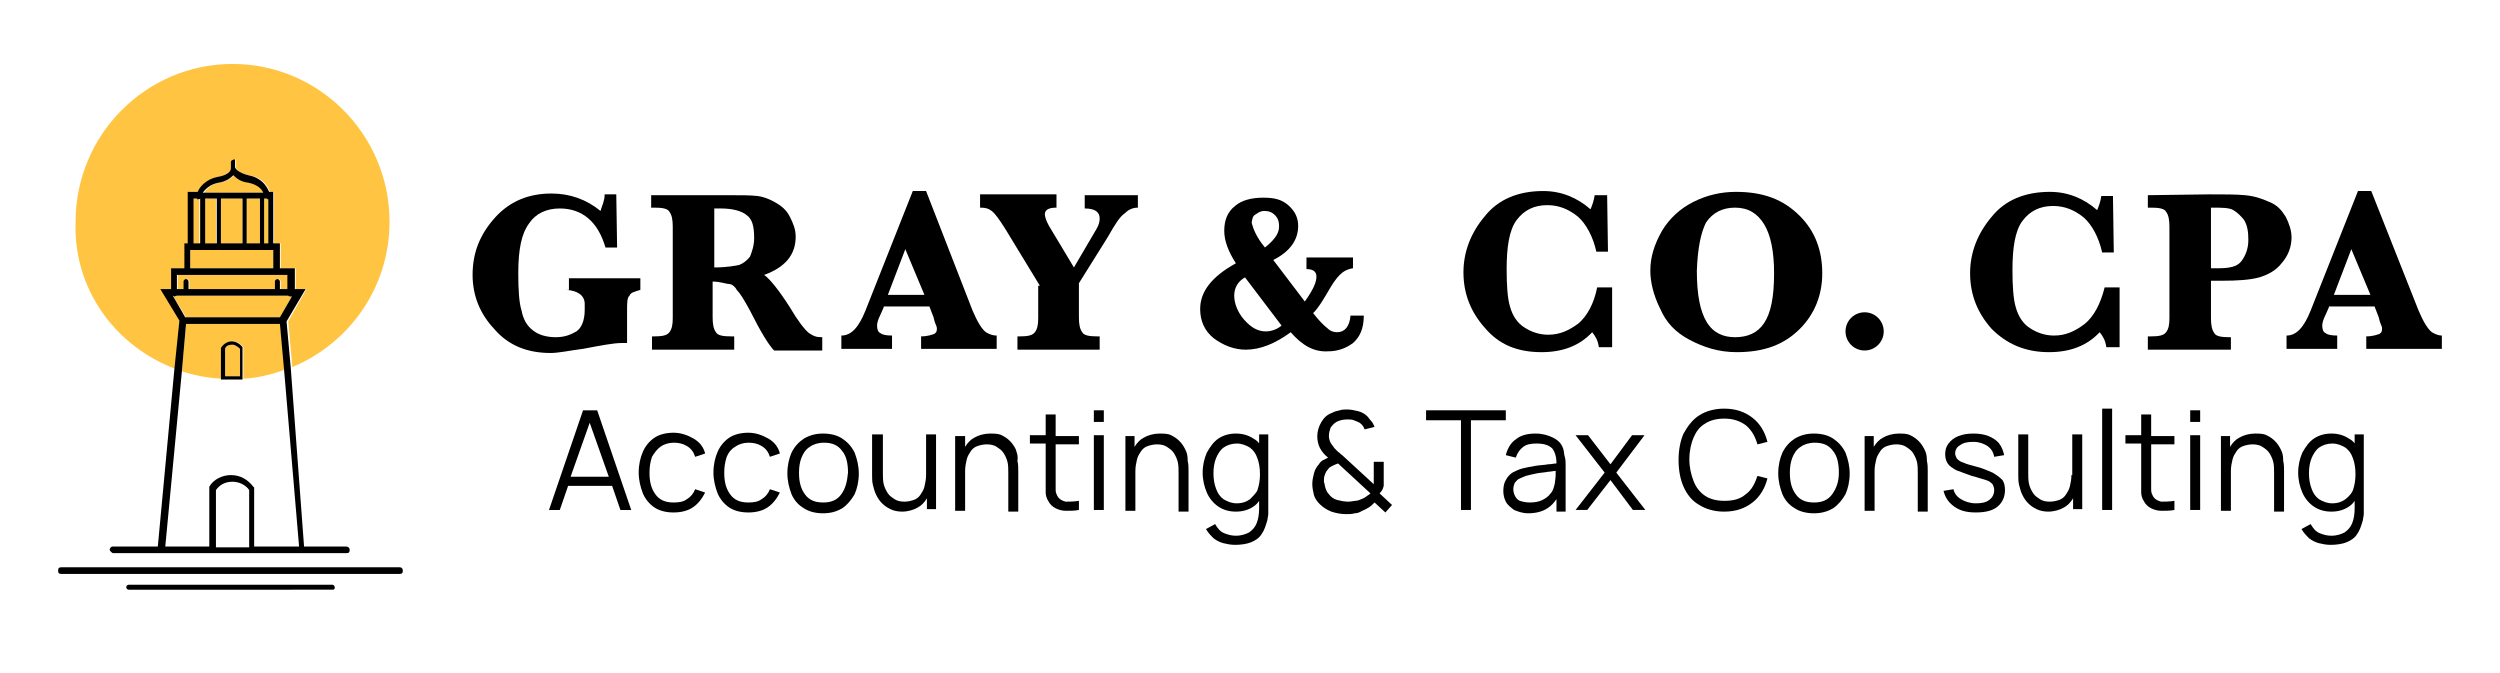 <?xml version="1.0" encoding="UTF-8"?>
<!-- Generator: Adobe Illustrator 28.1.0, SVG Export Plug-In . SVG Version: 6.00 Build 0)  -->
<svg xmlns="http://www.w3.org/2000/svg" xmlns:xlink="http://www.w3.org/1999/xlink" version="1.1" id="Layer_2" x="0px" y="0px" width="301px" height="81px" viewBox="0 0 301 81" style="enable-background:new 0 0 301 81;" xml:space="preserve">
<style type="text/css">
	.st0{fill:none;}
	.st1{fill:#FFC442;}
	.st2{fill:none;stroke:#000000;stroke-width:0;stroke-linecap:round;stroke-linejoin:round;}
</style>
<g>
	<path class="st0" d="M154.1,27.3c0-0.7-0.1-1-0.5-1.4c-0.4-0.4-0.8-0.5-1.3-0.5c-0.4,0-0.7,0.1-1,0.4c-0.4,0.3-0.4,0.5-0.4,1   c0.1,0.8,0.5,1.8,1.6,3C153.4,29,154.1,28.3,154.1,27.3z"></path>
	<path class="st0" d="M218.4,53.4c-0.7,0-1.2,0.2-1.7,0.5c-0.4,0.3-0.8,0.7-1,1.3c-0.2,0.5-0.3,1.2-0.3,1.8c0,1.1,0.2,1.9,0.7,2.6   c0.5,0.7,1.2,1,2.2,1c1,0,1.7-0.3,2.2-1c0.5-0.7,0.7-1.5,0.7-2.6c0-1.1-0.2-2-0.7-2.6C220.1,53.7,219.4,53.4,218.4,53.4z"></path>
	<path class="st0" d="M151.5,55c-0.2-0.5-0.5-1-0.9-1.3c-0.4-0.3-0.9-0.5-1.6-0.5c-0.6,0-1.2,0.2-1.6,0.5c-0.4,0.3-0.7,0.7-0.9,1.3   c-0.2,0.5-0.3,1.2-0.3,1.8c0,0.7,0.1,1.3,0.3,1.8c0.2,0.5,0.5,1,0.9,1.3c0.4,0.3,0.9,0.5,1.6,0.5c0.6,0,1.2-0.2,1.6-0.5   c0.4-0.3,0.7-0.7,0.9-1.3c0.2-0.5,0.3-1.2,0.3-1.9C151.8,56.2,151.7,55.6,151.5,55z"></path>
	<path class="st0" d="M209,40.6c1.6,0,2.7-0.5,3.5-1.7c0.8-1.2,1.2-3.1,1.2-6c0-2.6-0.4-4.6-1.2-5.9c-0.8-1.3-2-2-3.5-2   c-1.6,0-2.7,0.7-3.5,1.8c-0.7,1.2-1,3-1,5.8c0,2.9,0.4,4.8,1.2,6.2C206.4,40,207.5,40.6,209,40.6z"></path>
	<path class="st0" d="M148.6,35.6c0,0.9,0.4,2,1.2,2.9c0.8,0.9,1.6,1.4,2.6,1.4c0.7,0,1.3-0.3,2-0.8l-4.4-5.8   C149,33.9,148.6,34.7,148.6,35.6z"></path>
	<path class="st0" d="M99.1,53.4c-0.7,0-1.2,0.2-1.7,0.5c-0.4,0.3-0.8,0.7-1,1.3c-0.2,0.5-0.3,1.2-0.3,1.8c0,1.1,0.2,1.9,0.7,2.6   c0.5,0.7,1.2,1,2.2,1c1,0,1.7-0.3,2.2-1c0.5-0.7,0.7-1.5,0.7-2.6c0-1.1-0.2-2-0.7-2.6C100.8,53.7,100.1,53.4,99.1,53.4z"></path>
	<path class="st0" d="M160.4,56.1c-0.2,0.1-0.4,0.3-0.5,0.4c-0.2,0.2-0.3,0.4-0.4,0.7c-0.1,0.3-0.1,0.5-0.1,0.8   c0,0.3,0.1,0.6,0.2,0.8c0.1,0.3,0.2,0.5,0.4,0.7c0.3,0.3,0.6,0.5,1,0.7c0.4,0.1,0.9,0.2,1.3,0.2c0.3,0,0.6,0,0.9-0.1   s0.5-0.1,0.7-0.2c0.3-0.2,0.5-0.3,0.7-0.4c0.1-0.1,0.3-0.3,0.3-0.4l-3.9-3.6C160.8,55.9,160.6,56,160.4,56.1z"></path>
	<path class="st0" d="M270,31.3c0.5-0.7,0.8-1.4,0.8-2.5c0-0.9-0.1-1.7-0.5-2.4c-0.4-0.5-0.8-0.9-1.3-1.2c-0.5-0.3-1.4-0.3-2.6-0.3   v7.2h0.8C268.5,32.2,269.4,31.9,270,31.3z"></path>
	<polygon class="st0" points="68.7,57.4 73.3,57.4 71,50.8  "></polygon>
	<path class="st0" d="M89,31.9c0.5-0.3,0.9-0.5,1.3-1c0.3-0.5,0.5-1.3,0.5-2.2c0-1.3-0.3-2.2-0.9-2.8c-0.7-0.5-1.7-0.8-3.1-0.8   c-0.1,0-0.4,0-0.8,0v7.1C87.5,32.2,88.5,32.1,89,31.9z"></path>
	<polygon class="st0" points="109,30 106.9,35.5 111.3,35.5  "></polygon>
	<path class="st0" d="M29.2,45.7h0.1H29.2h-2.6v-0.1c-1.7-0.1-3.3-0.4-4.8-0.9l-2,21.1h5.3v-7.1v-0.1c0.5-0.9,1.6-1.4,2.6-1.4   c1.2,0,2.1,0.5,2.7,1.4l0.1,0.1v7.1H36c0,0,0-0.1,0-0.1l-1.8-21.2C32.6,45.1,30.9,45.5,29.2,45.7L29.2,45.7z"></path>
	<path class="st0" d="M27.9,58c-0.8,0-1.4,0.4-2,1v6.8h3.9V59C29.5,58.4,28.7,58,27.9,58z"></path>
	<path class="st0" d="M186.4,56.9c-0.5,0.1-1,0.1-1.4,0.2c-0.5,0.1-0.9,0.2-1.3,0.3c-0.3,0.1-0.5,0.2-0.7,0.3   c-0.2,0.1-0.4,0.3-0.6,0.5c-0.2,0.2-0.2,0.5-0.2,0.8c0,0.3,0.1,0.5,0.2,0.8c0.1,0.2,0.3,0.4,0.6,0.6s0.7,0.2,1.2,0.2   c0.6,0,1.1-0.1,1.5-0.3s0.8-0.5,1-0.8c0.3-0.4,0.4-0.8,0.5-1.2c0.1-0.3,0.1-0.6,0.1-1c0-0.2,0-0.3,0-0.5   C187,56.8,186.7,56.9,186.4,56.9z"></path>
	<polygon class="st0" points="281,35.5 285.5,35.5 283.1,30  "></polygon>
	<path class="st0" d="M283.4,55c-0.2-0.5-0.5-1-0.9-1.3c-0.4-0.3-0.9-0.5-1.6-0.5c-0.6,0-1.2,0.2-1.6,0.5c-0.4,0.3-0.7,0.7-0.9,1.3   c-0.2,0.5-0.3,1.2-0.3,1.8c0,0.7,0.1,1.3,0.3,1.8c0.2,0.5,0.5,1,0.9,1.3c0.4,0.3,0.9,0.5,1.6,0.5c0.6,0,1.2-0.2,1.6-0.5   c0.4-0.3,0.7-0.7,0.9-1.3c0.2-0.5,0.3-1.2,0.3-1.9C283.7,56.2,283.6,55.6,283.4,55z"></path>
	<path class="st1" d="M22.4,39l-0.5,5.7c1.5,0.5,3.1,0.8,4.8,0.9v-3.7c0.3-0.5,0.8-0.8,1.3-0.8c0.5,0,1,0.3,1.3,0.7v0.1v3.7   c1.7-0.1,3.4-0.5,5-1.1L33.7,39H22.4z"></path>
	<path class="st1" d="M28.9,42c-0.3-0.3-0.7-0.5-0.9-0.5c-0.4,0-0.8,0.1-0.9,0.5v3.3h1.8V42z"></path>
	<path class="st1" d="M21.1,44.4l0.6-5.8l-2.3-3.8h1.3v-2.5h1.6v-3h0.4v-6.2h1.2c0.3-0.6,0.9-1.5,2.4-1.8c1.2-0.3,1.6-0.8,1.6-1   c0-0.1,0-0.8,0-0.8c0-0.1,0.3-0.3,0.4-0.3c0.1,0,0.1,0,0.1,0c0,0.1,0,0.1,0,0.1s0,0.7,0,0.8c0,0.3,0.4,0.8,1.6,1   c1.7,0.3,2.2,1.3,2.5,2h0.5v6.2h0.8v3h1.8v2.5h1.3l-2.2,3.9l0.5,5.5c6.9-2.9,11.7-9.6,11.7-17.5c0-10.5-8.5-19-18.9-19   s-18.9,8.5-18.9,19C8.8,34.8,13.9,41.7,21.1,44.4z"></path>
	<path class="st1" d="M32.1,23.9h-0.3v5.4h0.5V24C32.3,24,32.2,24,32.1,23.9z"></path>
	<rect x="29.7" y="23.9" class="st1" width="1.6" height="5.4"></rect>
	<path class="st1" d="M30,22c-0.9-0.1-1.4-0.5-1.8-0.9c-0.4,0.4-1,0.8-1.8,0.9c-1,0.2-1.5,0.7-1.8,1.2h7.3C31.6,22.7,31,22.2,30,22z   "></path>
	<path class="st1" d="M24.1,23.9L24.1,23.9c-0.1,0.1-0.2,0.1-0.3,0.1c-0.1,0-0.1-0.1-0.2-0.1h-0.4v5.4h0.8V23.9z"></path>
	<rect x="26.6" y="23.9" class="st1" width="2.6" height="5.4"></rect>
	<rect x="24.6" y="23.9" class="st1" width="1.4" height="5.4"></rect>
	<path class="st1" d="M33.7,38.2l1.5-2.6c-0.1,0-0.1,0.1-0.2,0.1c-0.1,0-0.2-0.1-0.3-0.1H21.3c-0.1,0.1-0.2,0.1-0.3,0.1   c-0.1,0-0.2,0-0.2-0.1l1.6,2.6H33.7z"></path>
	<path class="st1" d="M22.2,33.9c0-0.1,0.1-0.3,0.3-0.3c0.1,0,0.3,0.1,0.3,0.3v0.9h10.4v-0.9c0-0.1,0.1-0.3,0.3-0.3   c0.1,0,0.3,0.1,0.3,0.3v0.9h0.9v-1.7H21.4v1.7h0.8V33.9z"></path>
	<rect x="22.9" y="30.1" class="st1" width="10" height="2.2"></rect>
	<path d="M48.1,68.3H7.4c-0.3,0-0.4,0.1-0.4,0.4c0,0.3,0.1,0.4,0.4,0.4h40.7c0.3,0,0.4-0.1,0.4-0.4C48.5,68.5,48.4,68.3,48.1,68.3z"></path>
	<path d="M40,70.4H15.5c-0.1,0-0.3,0.1-0.3,0.3c0,0.1,0.1,0.3,0.3,0.3H40c0.3,0,0.3-0.1,0.3-0.3C40.3,70.6,40.2,70.4,40,70.4z"></path>
	<path d="M36.8,34.8h-1.3v-2.5h-1.8v-3h-0.8v-6.2h-0.5c-0.3-0.7-0.9-1.7-2.5-2c-1.2-0.3-1.6-0.8-1.6-1c0-0.1,0-0.8,0-0.8s0,0,0-0.1   c0,0,0,0-0.1,0c-0.1,0-0.4,0.1-0.4,0.3c0,0,0,0.7,0,0.8c0,0.3-0.4,0.8-1.6,1c-1.5,0.3-2.2,1.3-2.4,1.8h-1.2v6.2h-0.4v3h-1.6v2.5   h-1.3l2.3,3.8l-0.6,5.8l-2,21.4h-5.4c-0.3,0-0.4,0.3-0.4,0.4c0,0.1,0.3,0.4,0.4,0.4h5.7c0,0,0,0,0,0s0,0,0,0h22.4   c0.3,0,0.4-0.1,0.4-0.4c0-0.3-0.3-0.4-0.4-0.4h-5.1c0,0,0-0.1,0-0.1L35,44.2l-0.5-5.5L36.8,34.8z M31.8,29.3v-5.4h0.3   c0,0,0.1,0.1,0.2,0.1v5.3H31.8z M26.1,23.9v5.4h-1.4v-5.4H26.1z M26.6,23.9h2.6v5.4h-2.6V23.9z M29.7,23.9h1.6v5.4h-1.6V23.9z    M26.3,22c0.8-0.1,1.4-0.5,1.8-0.9c0.4,0.4,0.9,0.8,1.8,0.9c1,0.2,1.6,0.7,1.8,1.2h-7.3C24.8,22.7,25.3,22.2,26.3,22z M23.3,23.9   h0.4c0,0.1,0.1,0.1,0.2,0.1c0.1,0,0.2-0.1,0.2-0.1h0v5.4h-0.8V23.9z M22.9,30.1h10v2.2h-10V30.1z M21.4,33.1h13.2v1.7h-0.9v-0.9   c0-0.1-0.1-0.3-0.3-0.3c-0.1,0-0.3,0.1-0.3,0.3v0.9H22.7v-0.9c0-0.1-0.1-0.3-0.3-0.3c-0.1,0-0.3,0.1-0.3,0.3v0.9h-0.8V33.1z    M20.8,35.6c0.1,0,0.1,0.1,0.2,0.1c0.1,0,0.2-0.1,0.3-0.1h13.4c0.1,0.1,0.2,0.1,0.3,0.1c0.1,0,0.2,0,0.2-0.1l-1.5,2.6H22.3   L20.8,35.6z M29.9,65.9h-3.9V59c0.5-0.7,1.2-1,2-1c0.8,0,1.6,0.4,2,1V65.9z M36,65.7c0,0.1,0,0.1,0,0.1h-5.4v-7.1l-0.1-0.1   c-0.7-0.9-1.6-1.4-2.7-1.4c-1,0-2.1,0.5-2.6,1.4v0.1v7.1h-5.3l2-21.1l0.5-5.7h11.3l0.5,5.5L36,65.7z"></path>
	<line class="st2" x1="29.3" y1="45.7" x2="29.2" y2="45.7"></line>
	<path d="M29.2,45.7L29.2,45.7v-3.8v-0.1c-0.3-0.4-0.8-0.7-1.3-0.7c-0.5,0-1,0.3-1.3,0.8v3.7v0.1H29.2z M27.1,42   c0.1-0.4,0.5-0.5,0.9-0.5c0.3,0,0.7,0.3,0.9,0.5v3.3h-1.8V42z"></path>
	<path d="M68.2,34.9c1.4,0.1,2.2,0.7,2.2,1.7v0.7c0,1.3-0.4,2.2-1,2.6c-0.7,0.4-1.4,0.7-2.5,0.7s-2.1-0.3-2.7-0.8   c-0.7-0.5-1.2-1.3-1.4-2.4c-0.3-0.9-0.4-2.5-0.4-4.5c0-2.9,0.4-4.8,1.3-6c0.8-1.2,2.1-1.8,3.7-1.8c2.7,0,4.6,1.6,5.5,4.7h1.4   l-0.1-6.4h-1.4c0,0.8-0.3,1.3-0.5,2c-1.7-1.4-3.7-2.1-5.9-2.1c-2.7,0-5,0.9-6.8,2.9c-1.8,2-2.7,4.2-2.7,6.9c0,2.5,0.9,4.7,2.6,6.5   c1.7,2,4,2.9,6.8,2.9c1,0,2.3-0.3,3.9-0.5c2.1-0.4,3.7-0.7,4.6-0.7c0.1,0,0.4,0,0.7,0v-3.9c0-0.9,0-1.6,0.3-1.8   c0.1-0.4,0.7-0.5,1.3-0.7v-1.4h-8.6V34.9z"></path>
	<path d="M80.6,25.5c0.3,0.4,0.4,1,0.4,1.8v11c0,0.8-0.1,1.3-0.4,1.7c-0.3,0.4-0.9,0.5-1.8,0.5h-0.3v1.6h9.9v-1.6h-0.4   c-0.9,0-1.6-0.1-1.8-0.5c-0.3-0.4-0.4-1-0.4-1.8v-4.3c0.9,0,1.7,0.3,2,0.3c0.3,0,0.7,0.3,0.9,0.7c0.4,0.4,0.9,1.2,1.6,2.5   c1.3,2.6,2.3,4.2,2.9,4.8H99v-1.6c-0.7,0-1-0.1-1.6-0.5c-0.5-0.4-1.3-1.4-2.3-3.1c-1.4-2.2-2.5-3.5-3.1-3.9   c2.5-0.9,3.8-2.4,3.8-4.6c0-0.9-0.3-1.6-0.7-2.4c-0.4-0.8-1-1.3-1.7-1.7c-0.7-0.4-1.4-0.7-2.2-0.8c-0.8-0.1-2-0.1-3.7-0.1h-1.7   h-7.4V25h0.4C79.7,25,80.4,25.1,80.6,25.5z M86.8,25.1c1.4,0,2.5,0.3,3.1,0.8c0.7,0.5,0.9,1.4,0.9,2.8c0,0.9-0.3,1.7-0.5,2.2   c-0.4,0.5-0.8,0.8-1.3,1c-0.5,0.1-1.5,0.3-3,0.3v-7.1C86.4,25.1,86.6,25.1,86.8,25.1z"></path>
	<path d="M107.4,40.4c-0.7,0-1.2-0.1-1.4-0.3c-0.3-0.1-0.4-0.5-0.4-0.9c0-0.3,0.1-0.7,0.4-1.3l0.4-0.9v-0.1h5.5l0.5,1.3l0.1,0.4   c0.1,0.4,0.3,0.7,0.3,0.9c0,0.3,0,0.5-0.3,0.7c-0.3,0.1-0.8,0.3-1.6,0.3V42h9.1v-1.6c-0.4,0-0.8-0.1-1.3-0.4   c-0.5-0.4-1-1.2-1.6-2.6L111.5,23h-1.6l-5.7,14.4c-0.8,2-1.7,3-2.9,3V42h6.1V40.4z M109,30l2.3,5.5h-4.4L109,30z"></path>
	<path d="M137,23.5h-6.4v1.6c1.2,0,1.8,0.4,1.8,1.2c0,0.4-0.1,0.8-0.4,1.3l-2.7,4.6l-3-5c-0.4-0.7-0.5-1.2-0.5-1.4   c0-0.5,0.4-0.8,1.4-0.8v-1.6H118V25c0.7,0,1,0.1,1.4,0.4c0.4,0.3,0.9,1,1.6,2.1l4.2,6.9H125v3.9c0,0.8-0.1,1.3-0.4,1.7   c-0.3,0.4-0.9,0.5-1.8,0.5h-0.3v1.6h9.9v-1.6h-0.3c-0.9,0-1.6-0.1-1.8-0.5c-0.3-0.4-0.4-1-0.4-1.8v-4.1l3.5-5.6   c0.8-1.4,1.4-2.4,2-2.8c0.4-0.4,0.9-0.7,1.6-0.7V23.5z"></path>
	<path d="M159.9,42.3c1.2,0,2.2-0.4,3-1c0.8-0.7,1.3-1.7,1.3-3.3h-1.6c-0.1,1.3-0.7,2-1.6,2c-0.4,0-0.8-0.1-1.2-0.5   c-0.4-0.3-1-0.9-1.7-1.8c0.7-0.7,1.2-1.6,1.8-2.6c0.5-0.9,1-1.6,1.4-2c0.4-0.4,0.9-0.7,1.6-0.8V31h-5.6v1.4c0.8,0,1.2,0.3,1.2,0.9   c0,0.7-0.4,1.6-1.4,3l-3.8-5c2-1,3-2.4,3-4.1c0-1-0.4-1.8-1.2-2.5c-0.8-0.7-1.7-0.9-3-0.9c-1.4,0-2.6,0.3-3.4,1   c-0.9,0.7-1.3,1.7-1.3,3c0,1.2,0.5,2.5,1.4,3.9c-2.9,1.6-4.3,3.4-4.3,5.5c0,1.4,0.5,2.6,1.6,3.5c1.2,0.9,2.5,1.4,3.9,1.4   c1.7,0,3.5-0.7,5.4-2.1C156.8,41.6,158.2,42.4,159.9,42.3z M151.2,25.8c0.4-0.3,0.7-0.4,1-0.4c0.5,0,0.9,0.1,1.3,0.5   c0.4,0.4,0.5,0.8,0.5,1.4c0,0.9-0.7,1.7-1.7,2.5c-1-1.2-1.4-2.2-1.6-3C150.8,26.3,150.8,26,151.2,25.8z M152.4,39.9   c-1,0-1.8-0.5-2.6-1.4c-0.8-0.9-1.2-2-1.2-2.9s0.4-1.7,1.3-2.2l4.4,5.8C153.7,39.7,153,39.9,152.4,39.9z"></path>
	<path d="M185.6,42.4c2.6,0,4.6-0.8,6.1-2.4c0.4,0.5,0.7,1,0.8,1.8h1.6v-6.9v-0.3h-1.8c-0.4,2-1.2,3.4-2.2,4.3   c-1.2,0.9-2.3,1.4-3.7,1.4c-1,0-2-0.3-2.9-0.9c-0.8-0.5-1.4-1.4-1.7-2.5c-0.3-1-0.4-2.6-0.4-4.5c0-2.6,0.3-4.7,1.2-5.9   c0.9-1.2,2.1-1.8,3.7-1.8c1.4,0,2.6,0.5,3.7,1.4c1,0.9,1.8,2.4,2.2,4.2h1.4l-0.1-6.8H192c-0.1,0.7-0.3,1.2-0.5,1.7   c-1.6-1.4-3.5-2.2-5.7-2.2c-3,0-5.4,1-7,3c-1.7,2-2.6,4.3-2.6,6.8c0,2.6,0.9,4.8,2.6,6.7C180.5,41.5,182.7,42.4,185.6,42.4z"></path>
	<path d="M209.1,42.4c3.3,0,5.7-0.9,7.6-2.8c1.8-1.8,2.7-4.1,2.7-6.7c0-2.8-0.9-5.1-2.7-6.9c-2-2-4.4-2.9-7.7-2.9   c-1.8,0-3.5,0.4-5.1,1.2c-1.6,0.8-2.9,2-3.8,3.5c-0.9,1.6-1.4,3.1-1.4,4.8c0,1.4,0.4,3,1.2,4.6c0.7,1.6,1.8,2.8,3.5,3.7   S206.9,42.4,209.1,42.4z M205.4,26.8c0.8-1.2,2-1.8,3.5-1.8c1.6,0,2.7,0.7,3.5,2c0.8,1.3,1.2,3.3,1.2,5.9c0,2.9-0.4,4.8-1.2,6   c-0.8,1.2-2,1.7-3.5,1.7c-1.4,0-2.6-0.5-3.4-1.8c-0.8-1.3-1.2-3.3-1.2-6.2C204.4,29.8,204.8,28,205.4,26.8z"></path>
	<path d="M251,39c-1.2,0.9-2.3,1.4-3.7,1.4c-1,0-2-0.3-2.9-0.9c-0.8-0.5-1.4-1.4-1.7-2.5c-0.3-1-0.4-2.6-0.4-4.5   c0-2.6,0.3-4.7,1.2-5.9c0.9-1.2,2.1-1.8,3.7-1.8c1.4,0,2.6,0.5,3.7,1.4c1,0.9,1.8,2.4,2.2,4.2h1.4l-0.1-6.8H253   c-0.1,0.7-0.3,1.2-0.5,1.7c-1.6-1.4-3.5-2.2-5.7-2.2c-3,0-5.4,1-7,3c-1.7,2-2.6,4.3-2.6,6.8c0,2.6,0.9,4.8,2.6,6.7   c1.8,1.8,4,2.8,6.9,2.8c2.6,0,4.6-0.8,6.1-2.4c0.4,0.5,0.7,1,0.8,1.8h1.6v-6.9v-0.3h-1.8C252.9,36.6,252.1,38.1,251,39z"></path>
	<path d="M268.8,40.6h-0.4c-0.9,0-1.6-0.1-1.8-0.5c-0.3-0.4-0.4-1-0.4-1.8v-4.5h1.4c1.8,0,3.3-0.1,4.4-0.4c1-0.3,2-0.8,2.7-1.7   c0.8-0.9,1.2-2,1.2-3.1c0-0.9-0.3-1.7-0.7-2.5c-0.5-0.8-1-1.4-2-1.8c-0.9-0.4-1.8-0.7-2.9-0.8c-1-0.1-2.5-0.1-4.3-0.1l-7.4,0.1V25   h0.4c0.9,0,1.6,0.1,1.8,0.5c0.3,0.4,0.4,1,0.4,1.8v11c0,0.8-0.1,1.3-0.4,1.7c-0.3,0.4-0.9,0.5-1.8,0.5h-0.4v1.6h10V40.6z M266.3,25   c1.2,0,2.1,0,2.6,0.3c0.5,0.3,0.9,0.7,1.3,1.2c0.4,0.7,0.5,1.4,0.5,2.4c0,1-0.3,1.8-0.8,2.5c-0.5,0.7-1.4,0.9-2.9,0.9h-0.8V25z"></path>
	<path d="M292.8,40c-0.5-0.4-1-1.2-1.6-2.6L285.5,23h-1.6l-5.7,14.4c-0.8,2-1.7,3-2.9,3V42h6.1v-1.6c-0.7,0-1.2-0.1-1.4-0.3   c-0.3-0.1-0.4-0.5-0.4-0.9c0-0.3,0.1-0.7,0.4-1.3l0.4-0.9v-0.1h5.5l0.5,1.3l0.1,0.4c0.1,0.4,0.3,0.7,0.3,0.9c0,0.3,0,0.5-0.3,0.7   c-0.3,0.1-0.8,0.3-1.6,0.3V42h9.1v-1.6C293.7,40.4,293.3,40.3,292.8,40z M281,35.5l2.1-5.5l2.3,5.5H281z"></path>
	<circle cx="224.5" cy="39.9" r="2.3"></circle>
	<path d="M70.2,49.4l-4.1,12h1.3l1-2.9h5.3l1,2.9h1.3l-4.1-12H70.2z M68.7,57.4l2.3-6.5l2.3,6.5H68.7z"></path>
	<path d="M79.5,53.8c0.4-0.3,1-0.5,1.6-0.5c0.6,0,1.1,0.1,1.6,0.4c0.5,0.3,0.8,0.7,1,1.3l1.2-0.4c-0.2-0.8-0.7-1.4-1.4-1.8   c-0.7-0.4-1.5-0.7-2.4-0.7c-0.9,0-1.7,0.2-2.3,0.6c-0.6,0.4-1.1,1-1.4,1.7c-0.3,0.7-0.5,1.5-0.5,2.5c0,0.9,0.2,1.7,0.5,2.5   c0.3,0.7,0.8,1.3,1.4,1.7c0.6,0.4,1.4,0.6,2.3,0.6c0.9,0,1.7-0.2,2.3-0.6c0.6-0.4,1.1-1,1.5-1.8l-1.2-0.4c-0.2,0.5-0.5,0.9-1,1.2   c-0.4,0.3-0.9,0.4-1.6,0.4c-1,0-1.7-0.3-2.2-1c-0.5-0.7-0.7-1.5-0.7-2.6c0-0.7,0.1-1.3,0.3-1.9C78.8,54.5,79.1,54.1,79.5,53.8z"></path>
	<path d="M88.5,53.8c0.4-0.3,1-0.5,1.6-0.5c0.6,0,1.1,0.1,1.6,0.4c0.5,0.3,0.8,0.7,1,1.3l1.2-0.4c-0.2-0.8-0.7-1.4-1.4-1.8   c-0.7-0.4-1.5-0.7-2.4-0.7c-0.9,0-1.7,0.2-2.3,0.6c-0.6,0.4-1.1,1-1.4,1.7c-0.3,0.7-0.5,1.5-0.5,2.5c0,0.9,0.2,1.7,0.5,2.5   c0.3,0.7,0.8,1.3,1.4,1.7c0.6,0.4,1.4,0.6,2.3,0.6c0.9,0,1.7-0.2,2.3-0.6c0.6-0.4,1.1-1,1.5-1.8l-1.2-0.4c-0.2,0.5-0.5,0.9-1,1.2   c-0.4,0.3-0.9,0.4-1.6,0.4c-1,0-1.7-0.3-2.2-1c-0.5-0.7-0.7-1.5-0.7-2.6c0-0.7,0.1-1.3,0.3-1.9C87.7,54.5,88,54.1,88.5,53.8z"></path>
	<path d="M101.4,52.8c-0.6-0.4-1.4-0.6-2.3-0.6c-0.9,0-1.6,0.2-2.3,0.6c-0.6,0.4-1.1,0.9-1.5,1.7c-0.3,0.7-0.5,1.5-0.5,2.5   c0,0.9,0.2,1.7,0.5,2.5c0.3,0.7,0.8,1.3,1.5,1.7c0.6,0.4,1.4,0.6,2.3,0.6c0.9,0,1.6-0.2,2.3-0.6c0.6-0.4,1.1-1,1.5-1.7   c0.3-0.7,0.5-1.5,0.5-2.5c0-0.9-0.2-1.7-0.5-2.5C102.5,53.7,102,53.2,101.4,52.8z M101.3,59.5c-0.5,0.7-1.2,1-2.2,1   c-1,0-1.7-0.3-2.2-1c-0.5-0.7-0.7-1.5-0.7-2.6c0-0.7,0.1-1.3,0.3-1.8c0.2-0.5,0.5-1,1-1.3c0.4-0.3,1-0.5,1.7-0.5c1,0,1.7,0.3,2.2,1   c0.5,0.6,0.7,1.5,0.7,2.6C102,58,101.8,58.8,101.3,59.5z"></path>
	<path d="M111.5,57.2c0,0.5-0.1,1-0.2,1.4s-0.3,0.7-0.5,1c-0.2,0.3-0.5,0.5-0.8,0.6c-0.3,0.1-0.7,0.2-1.1,0.2   c-0.5,0-0.9-0.1-1.2-0.3s-0.6-0.4-0.8-0.7c-0.2-0.3-0.4-0.7-0.5-1.1c-0.1-0.4-0.1-0.9-0.1-1.4v-4.6H105v4.9c0,0.4,0,0.8,0.1,1.2   c0.1,0.4,0.2,0.8,0.4,1.2c0.2,0.4,0.4,0.7,0.7,1c0.3,0.3,0.6,0.5,1,0.7c0.4,0.2,0.9,0.3,1.4,0.3c0.7,0,1.4-0.2,1.9-0.5   c0.4-0.2,0.8-0.6,1.1-1.1v1.3h1.1v-9h-1.2V57.2z"></path>
	<path d="M122.3,54.1c-0.2-0.4-0.4-0.7-0.7-1c-0.3-0.3-0.6-0.5-1-0.7c-0.4-0.2-0.9-0.2-1.4-0.2c-0.7,0-1.4,0.2-1.9,0.5   c-0.4,0.2-0.8,0.6-1.1,1.1v-1.3H115v9h1.2v-4.8c0-0.5,0.1-1,0.2-1.4c0.1-0.4,0.3-0.7,0.5-1c0.2-0.3,0.5-0.5,0.8-0.6   c0.3-0.1,0.7-0.2,1.1-0.2c0.5,0,0.9,0.1,1.2,0.3c0.3,0.2,0.6,0.4,0.8,0.7c0.2,0.3,0.4,0.7,0.5,1.1c0.1,0.4,0.1,0.9,0.1,1.4v4.6h1.2   v-4.9c0-0.4,0-0.8-0.1-1.2C122.6,54.8,122.4,54.5,122.3,54.1z"></path>
	<path d="M127.1,49.9h-1.2v2.5h-1.9v1h1.9v4.7c0,0.4,0,0.8,0,1.2c0,0.3,0.1,0.7,0.3,1c0.2,0.4,0.5,0.7,0.9,0.9   c0.4,0.2,0.8,0.3,1.3,0.3c0.5,0,1,0,1.5-0.1v-1.1c-0.6,0.1-1.2,0.1-1.6,0.1c-0.4-0.1-0.8-0.3-1-0.7c-0.1-0.2-0.2-0.4-0.2-0.7   c0-0.3,0-0.6,0-0.9v-4.6h2.8v-1h-2.8V49.9z"></path>
	<rect x="131.7" y="52.4" width="1.2" height="9"></rect>
	<rect x="131.7" y="49.4" width="1.2" height="1.4"></rect>
	<path d="M142.7,54.1c-0.2-0.4-0.4-0.7-0.7-1c-0.3-0.3-0.6-0.5-1-0.7c-0.4-0.2-0.9-0.2-1.4-0.2c-0.7,0-1.4,0.2-1.9,0.5   c-0.4,0.2-0.8,0.6-1.1,1.1v-1.3h-1.1v9h1.2v-4.8c0-0.5,0.1-1,0.2-1.4c0.1-0.4,0.3-0.7,0.5-1c0.2-0.3,0.5-0.5,0.8-0.6   c0.3-0.1,0.7-0.2,1.1-0.2c0.5,0,0.9,0.1,1.2,0.3c0.3,0.2,0.6,0.4,0.8,0.7c0.2,0.3,0.4,0.7,0.5,1.1c0.1,0.4,0.1,0.9,0.1,1.4v4.6h1.2   v-4.9c0-0.4,0-0.8-0.1-1.2C143,54.8,142.9,54.5,142.7,54.1z"></path>
	<path d="M151.8,53.7c-0.2-0.4-0.5-0.7-0.9-0.9c-0.6-0.4-1.3-0.6-2.1-0.6c-0.8,0-1.5,0.2-2.1,0.6c-0.6,0.4-1,1-1.4,1.7   c-0.3,0.7-0.5,1.5-0.5,2.4c0,0.9,0.2,1.7,0.5,2.4c0.3,0.7,0.8,1.3,1.4,1.7c0.6,0.4,1.3,0.6,2.1,0.6c0.8,0,1.5-0.2,2.1-0.6   c0.3-0.2,0.5-0.4,0.7-0.7v0.9c0,0.7-0.1,1.3-0.3,1.8c-0.2,0.5-0.5,0.8-0.9,1.1c-0.4,0.2-0.9,0.4-1.6,0.4c-0.5,0-0.9-0.1-1.4-0.3   c-0.5-0.2-0.8-0.6-1.1-1.1l-1.1,0.6c0.3,0.5,0.6,0.8,0.9,1.1c0.4,0.3,0.8,0.5,1.2,0.6c0.4,0.1,0.9,0.2,1.4,0.2   c0.7,0,1.4-0.1,1.9-0.3c0.5-0.2,1-0.5,1.3-1c0.3-0.4,0.5-1,0.7-1.7c0-0.2,0.1-0.5,0.1-0.7c0-0.2,0-0.5,0-0.7v-8.9h-1.1V53.7z    M150.5,60.1c-0.4,0.3-0.9,0.5-1.6,0.5c-0.6,0-1.1-0.2-1.6-0.5c-0.4-0.3-0.7-0.7-0.9-1.3c-0.2-0.5-0.3-1.2-0.3-1.8   c0-0.7,0.1-1.3,0.3-1.8c0.2-0.5,0.5-1,0.9-1.3c0.4-0.3,1-0.5,1.6-0.5c0.6,0,1.1,0.2,1.6,0.5c0.4,0.3,0.7,0.7,0.9,1.3   c0.2,0.5,0.3,1.2,0.3,1.9c0,0.7-0.1,1.3-0.3,1.9C151.3,59.3,150.9,59.7,150.5,60.1z"></path>
	<path d="M166.6,58.5c0-0.3,0-0.6,0-1.1v-1.8h-1.2l0,1.8c0,0.1,0,0.3,0,0.4c0,0.1,0,0.3,0,0.5l-3.8-3.5c-0.2-0.1-0.3-0.3-0.5-0.4   c-0.1-0.1-0.3-0.3-0.4-0.4c-0.2-0.3-0.4-0.5-0.5-0.7c-0.1-0.2-0.2-0.5-0.2-0.8c0-0.4,0.1-0.7,0.2-1c0.2-0.3,0.4-0.5,0.7-0.7   c0.4-0.2,0.8-0.3,1.3-0.3c0.3,0,0.6,0,0.8,0.1c0.3,0.1,0.5,0.2,0.7,0.3c0.3,0.2,0.5,0.5,0.6,0.8l1.2-0.3c-0.1-0.2-0.2-0.5-0.4-0.7   c-0.2-0.2-0.3-0.4-0.5-0.6c-0.3-0.3-0.7-0.5-1.1-0.6c-0.4-0.1-0.9-0.2-1.3-0.2c-0.3,0-0.6,0-0.9,0.1c-0.3,0.1-0.6,0.1-0.9,0.3   c-0.6,0.2-1,0.6-1.3,1.1c-0.3,0.5-0.5,1.1-0.5,1.7c0,0.5,0.1,1,0.3,1.4c0.2,0.4,0.5,0.8,1,1.2c-0.2,0.1-0.4,0.2-0.6,0.3   c-0.2,0.1-0.4,0.3-0.5,0.5c-0.3,0.3-0.5,0.7-0.6,1.1c-0.1,0.4-0.2,0.8-0.2,1.3c0,0.4,0.1,0.9,0.2,1.3c0.1,0.4,0.4,0.8,0.7,1.1   c0.4,0.4,0.9,0.7,1.4,0.9c0.6,0.2,1.2,0.3,1.8,0.3c0.3,0,0.7,0,1-0.1c0.3,0,0.6-0.1,0.9-0.3c0.3-0.1,0.6-0.3,0.8-0.4   c0.3-0.2,0.5-0.4,0.7-0.6l1.3,1.2l0.8-0.9l-1.5-1.4C166.5,59,166.5,58.8,166.6,58.5z M164.6,59.7c-0.1,0.1-0.4,0.3-0.7,0.4   c-0.2,0.1-0.5,0.2-0.7,0.2s-0.5,0.1-0.9,0.1c-0.4,0-0.9-0.1-1.3-0.2c-0.4-0.1-0.8-0.4-1-0.7c-0.2-0.2-0.3-0.4-0.4-0.7   c-0.1-0.3-0.1-0.5-0.2-0.8c0-0.3,0-0.6,0.1-0.8c0.1-0.3,0.2-0.5,0.4-0.7c0.1-0.2,0.3-0.3,0.5-0.4c0.2-0.1,0.4-0.2,0.7-0.3l3.9,3.6   C164.9,59.5,164.8,59.6,164.6,59.7z"></path>
	<polygon points="181.3,49.4 171.7,49.4 171.7,50.6 175.9,50.6 175.9,61.4 177.1,61.4 177.1,50.6 181.3,50.6  "></polygon>
	<path d="M188.2,54c-0.2-0.6-0.6-1-1.2-1.3c-0.6-0.3-1.3-0.5-2.1-0.5c-1,0-1.8,0.2-2.4,0.7c-0.6,0.4-1,1.1-1.2,1.9l1.2,0.3   c0.2-0.6,0.5-1,0.9-1.3c0.4-0.3,0.9-0.4,1.6-0.4c0.9,0,1.5,0.2,1.9,0.6c0.3,0.4,0.5,1,0.5,1.8c-0.3,0-0.6,0.1-1,0.1   c-0.5,0.1-1.1,0.1-1.6,0.2c-0.6,0.1-1.1,0.2-1.5,0.3c-0.4,0.1-0.8,0.3-1.2,0.5c-0.3,0.2-0.6,0.5-0.8,0.9c-0.2,0.3-0.3,0.8-0.3,1.3   c0,0.5,0.1,0.9,0.3,1.3c0.2,0.4,0.6,0.7,1,1c0.5,0.2,1,0.4,1.7,0.4c0.9,0,1.7-0.2,2.3-0.6c0.5-0.3,0.8-0.7,1.1-1.1v1.5h1.1v-5.6   c0-0.3,0-0.7-0.1-1S188.3,54.2,188.2,54z M187.2,58.2c-0.1,0.4-0.2,0.9-0.5,1.2c-0.3,0.4-0.6,0.6-1,0.8s-0.9,0.3-1.5,0.3   c-0.5,0-0.9-0.1-1.2-0.2s-0.5-0.4-0.6-0.6c-0.1-0.2-0.2-0.5-0.2-0.8c0-0.3,0.1-0.6,0.2-0.8c0.2-0.2,0.3-0.4,0.6-0.5   c0.2-0.1,0.5-0.2,0.7-0.3c0.4-0.1,0.8-0.2,1.3-0.3c0.5-0.1,0.9-0.1,1.4-0.2c0.3,0,0.6-0.1,0.9-0.1c0,0.1,0,0.3,0,0.5   C187.3,57.6,187.2,58,187.2,58.2z"></path>
	<polygon points="198,52.4 196.5,52.4 193.9,55.9 191.2,52.4 189.7,52.4 193.2,56.9 189.7,61.4 191.1,61.4 193.9,57.8 196.6,61.4    198.1,61.4 194.6,56.9  "></polygon>
	<path d="M205.3,51c0.6-0.4,1.4-0.6,2.3-0.6c1.1,0,1.9,0.3,2.6,0.8c0.7,0.6,1.1,1.3,1.4,2.3l1.2-0.3c-0.3-1.2-0.9-2.2-1.8-2.9   c-0.9-0.7-2-1.1-3.4-1.1c-1.2,0-2.2,0.3-3,0.8c-0.8,0.5-1.4,1.3-1.9,2.2c-0.4,0.9-0.6,2-0.6,3.2c0,1.2,0.2,2.3,0.6,3.2   c0.4,0.9,1,1.7,1.9,2.2c0.8,0.5,1.8,0.8,3,0.8c1.4,0,2.5-0.4,3.4-1.1c0.9-0.7,1.5-1.7,1.8-2.9l-1.2-0.3c-0.3,0.9-0.7,1.7-1.4,2.2   c-0.7,0.6-1.5,0.8-2.6,0.8c-0.9,0-1.7-0.2-2.3-0.6c-0.6-0.4-1.1-1-1.4-1.8s-0.5-1.6-0.5-2.6c0-1,0.2-1.9,0.5-2.6   C204.2,52,204.6,51.4,205.3,51z"></path>
	<path d="M220.7,52.8c-0.6-0.4-1.4-0.6-2.3-0.6c-0.9,0-1.6,0.2-2.3,0.6c-0.6,0.4-1.1,0.9-1.5,1.7c-0.3,0.7-0.5,1.5-0.5,2.5   c0,0.9,0.2,1.7,0.5,2.5c0.3,0.7,0.8,1.3,1.5,1.7c0.6,0.4,1.4,0.6,2.3,0.6c0.9,0,1.6-0.2,2.3-0.6c0.6-0.4,1.1-1,1.5-1.7   c0.3-0.7,0.5-1.5,0.5-2.5c0-0.9-0.2-1.7-0.5-2.5C221.8,53.7,221.3,53.2,220.7,52.8z M220.6,59.5c-0.5,0.7-1.2,1-2.2,1   c-1,0-1.7-0.3-2.2-1c-0.5-0.7-0.7-1.5-0.7-2.6c0-0.7,0.1-1.3,0.3-1.8c0.2-0.5,0.5-1,1-1.3c0.4-0.3,1-0.5,1.7-0.5c1,0,1.7,0.3,2.2,1   c0.5,0.6,0.7,1.5,0.7,2.6C221.4,58,221.1,58.8,220.6,59.5z"></path>
	<path d="M231.7,54.1c-0.2-0.4-0.4-0.7-0.7-1c-0.3-0.3-0.6-0.5-1-0.7c-0.4-0.2-0.9-0.2-1.4-0.2c-0.7,0-1.4,0.2-1.9,0.5   c-0.4,0.2-0.8,0.6-1.1,1.1v-1.3h-1.1v9h1.2v-4.8c0-0.5,0.1-1,0.2-1.4c0.1-0.4,0.3-0.7,0.5-1c0.2-0.3,0.5-0.5,0.8-0.6   c0.3-0.1,0.7-0.2,1.1-0.2c0.5,0,0.9,0.1,1.2,0.3c0.3,0.2,0.6,0.4,0.8,0.7c0.2,0.3,0.4,0.7,0.5,1.1c0.1,0.4,0.1,0.9,0.1,1.4v4.6h1.2   v-4.9c0-0.4,0-0.8-0.1-1.2C232,54.8,231.9,54.5,231.7,54.1z"></path>
	<path d="M239.9,56.9c-0.5-0.2-1.1-0.5-1.9-0.7c-0.7-0.2-1.2-0.3-1.6-0.5c-0.4-0.1-0.6-0.3-0.8-0.5c-0.1-0.2-0.2-0.4-0.2-0.6   c0-0.4,0.2-0.8,0.6-1c0.4-0.3,0.9-0.4,1.6-0.4c0.7,0,1.2,0.2,1.7,0.5c0.4,0.3,0.7,0.7,0.8,1.3l1.2-0.2c-0.1-0.5-0.3-1-0.6-1.4   c-0.3-0.4-0.8-0.7-1.3-0.9c-0.5-0.2-1.1-0.3-1.8-0.3c-0.7,0-1.3,0.1-1.8,0.3c-0.5,0.2-0.9,0.5-1.2,0.9c-0.3,0.4-0.4,0.8-0.4,1.3   c0,0.4,0.1,0.8,0.3,1.1c0.2,0.3,0.5,0.5,1,0.8c0.5,0.2,1.1,0.4,1.9,0.7c0.8,0.2,1.3,0.4,1.7,0.5c0.4,0.1,0.6,0.3,0.8,0.5   c0.1,0.2,0.2,0.4,0.2,0.7c0,0.5-0.2,0.9-0.6,1.2c-0.4,0.3-0.9,0.4-1.6,0.4c-0.7,0-1.3-0.2-1.8-0.5c-0.5-0.3-0.8-0.7-0.9-1.2   l-1.2,0.2c0.2,0.8,0.6,1.4,1.3,1.9c0.7,0.5,1.5,0.7,2.6,0.7c1.1,0,2-0.2,2.6-0.7c0.6-0.5,0.9-1.2,0.9-2c0-0.5-0.1-0.9-0.3-1.2   C240.7,57.4,240.4,57.2,239.9,56.9z"></path>
	<path d="M249.4,57.2c0,0.5-0.1,1-0.2,1.4c-0.1,0.4-0.3,0.7-0.5,1c-0.2,0.3-0.5,0.5-0.8,0.6s-0.7,0.2-1.1,0.2   c-0.5,0-0.9-0.1-1.2-0.3c-0.3-0.2-0.6-0.4-0.8-0.7c-0.2-0.3-0.4-0.7-0.5-1.1c-0.1-0.4-0.1-0.9-0.1-1.4v-4.6h-1.2v4.9   c0,0.4,0,0.8,0.1,1.2c0.1,0.4,0.2,0.8,0.4,1.2c0.2,0.4,0.4,0.7,0.7,1c0.3,0.3,0.6,0.5,1,0.7c0.4,0.2,0.9,0.3,1.4,0.3   c0.7,0,1.4-0.2,1.9-0.5c0.4-0.2,0.8-0.6,1.1-1.1v1.3h1.1v-9h-1.2V57.2z"></path>
	<rect x="253.1" y="49.2" width="1.2" height="12.2"></rect>
	<path d="M259,49.9h-1.2v2.5h-1.9v1h1.9v4.7c0,0.4,0,0.8,0,1.2c0,0.3,0.1,0.7,0.3,1c0.2,0.4,0.5,0.7,0.9,0.9   c0.4,0.2,0.8,0.3,1.3,0.3c0.5,0,1,0,1.5-0.1v-1.1c-0.6,0.1-1.2,0.1-1.6,0.1c-0.4-0.1-0.8-0.3-1-0.7c-0.1-0.2-0.2-0.4-0.2-0.7   c0-0.3,0-0.6,0-0.9v-4.6h2.8v-1H259V49.9z"></path>
	<rect x="263.7" y="49.4" width="1.2" height="1.4"></rect>
	<rect x="263.7" y="52.4" width="1.2" height="9"></rect>
	<path d="M274.6,54.1c-0.2-0.4-0.4-0.7-0.7-1c-0.3-0.3-0.6-0.5-1-0.7c-0.4-0.2-0.9-0.2-1.4-0.2c-0.7,0-1.4,0.2-1.9,0.5   c-0.4,0.2-0.8,0.6-1.1,1.1v-1.3h-1.1v9h1.2v-4.8c0-0.5,0.1-1,0.2-1.4c0.1-0.4,0.3-0.7,0.5-1c0.2-0.3,0.5-0.5,0.8-0.6   c0.3-0.1,0.7-0.2,1.1-0.2c0.5,0,0.9,0.1,1.2,0.3c0.3,0.2,0.6,0.4,0.8,0.7c0.2,0.3,0.4,0.7,0.5,1.1c0.1,0.4,0.1,0.9,0.1,1.4v4.6h1.2   v-4.9c0-0.4,0-0.8-0.1-1.2C274.9,54.8,274.8,54.5,274.6,54.1z"></path>
	<path d="M283.7,53.7c-0.2-0.4-0.5-0.7-0.9-0.9c-0.6-0.4-1.3-0.6-2.1-0.6c-0.8,0-1.5,0.2-2.1,0.6c-0.6,0.4-1,1-1.4,1.7   c-0.3,0.7-0.5,1.5-0.5,2.4c0,0.9,0.2,1.7,0.5,2.4c0.3,0.7,0.8,1.3,1.4,1.7c0.6,0.4,1.3,0.6,2.1,0.6c0.8,0,1.5-0.2,2.1-0.6   c0.3-0.2,0.5-0.4,0.7-0.7v0.9c0,0.7-0.1,1.3-0.3,1.8c-0.2,0.5-0.5,0.8-0.9,1.1c-0.4,0.2-0.9,0.4-1.6,0.4c-0.5,0-0.9-0.1-1.4-0.3   c-0.5-0.2-0.8-0.6-1.1-1.1l-1.1,0.6c0.3,0.5,0.6,0.8,0.9,1.1c0.4,0.3,0.8,0.5,1.2,0.6c0.4,0.1,0.9,0.2,1.4,0.2   c0.7,0,1.4-0.1,1.9-0.3c0.5-0.2,1-0.5,1.3-1c0.3-0.4,0.5-1,0.7-1.7c0-0.2,0.1-0.5,0.1-0.7c0-0.2,0-0.5,0-0.7v-8.9h-1.1V53.7z    M282.4,60.1c-0.4,0.3-0.9,0.5-1.6,0.5c-0.6,0-1.1-0.2-1.6-0.5c-0.4-0.3-0.7-0.7-0.9-1.3c-0.2-0.5-0.3-1.2-0.3-1.8   c0-0.7,0.1-1.3,0.3-1.8c0.2-0.5,0.5-1,0.9-1.3c0.4-0.3,1-0.5,1.6-0.5c0.6,0,1.1,0.2,1.6,0.5c0.4,0.3,0.7,0.7,0.9,1.3   c0.2,0.5,0.3,1.2,0.3,1.9c0,0.7-0.1,1.3-0.3,1.9C283.2,59.3,282.9,59.7,282.4,60.1z"></path>
</g>
</svg>
